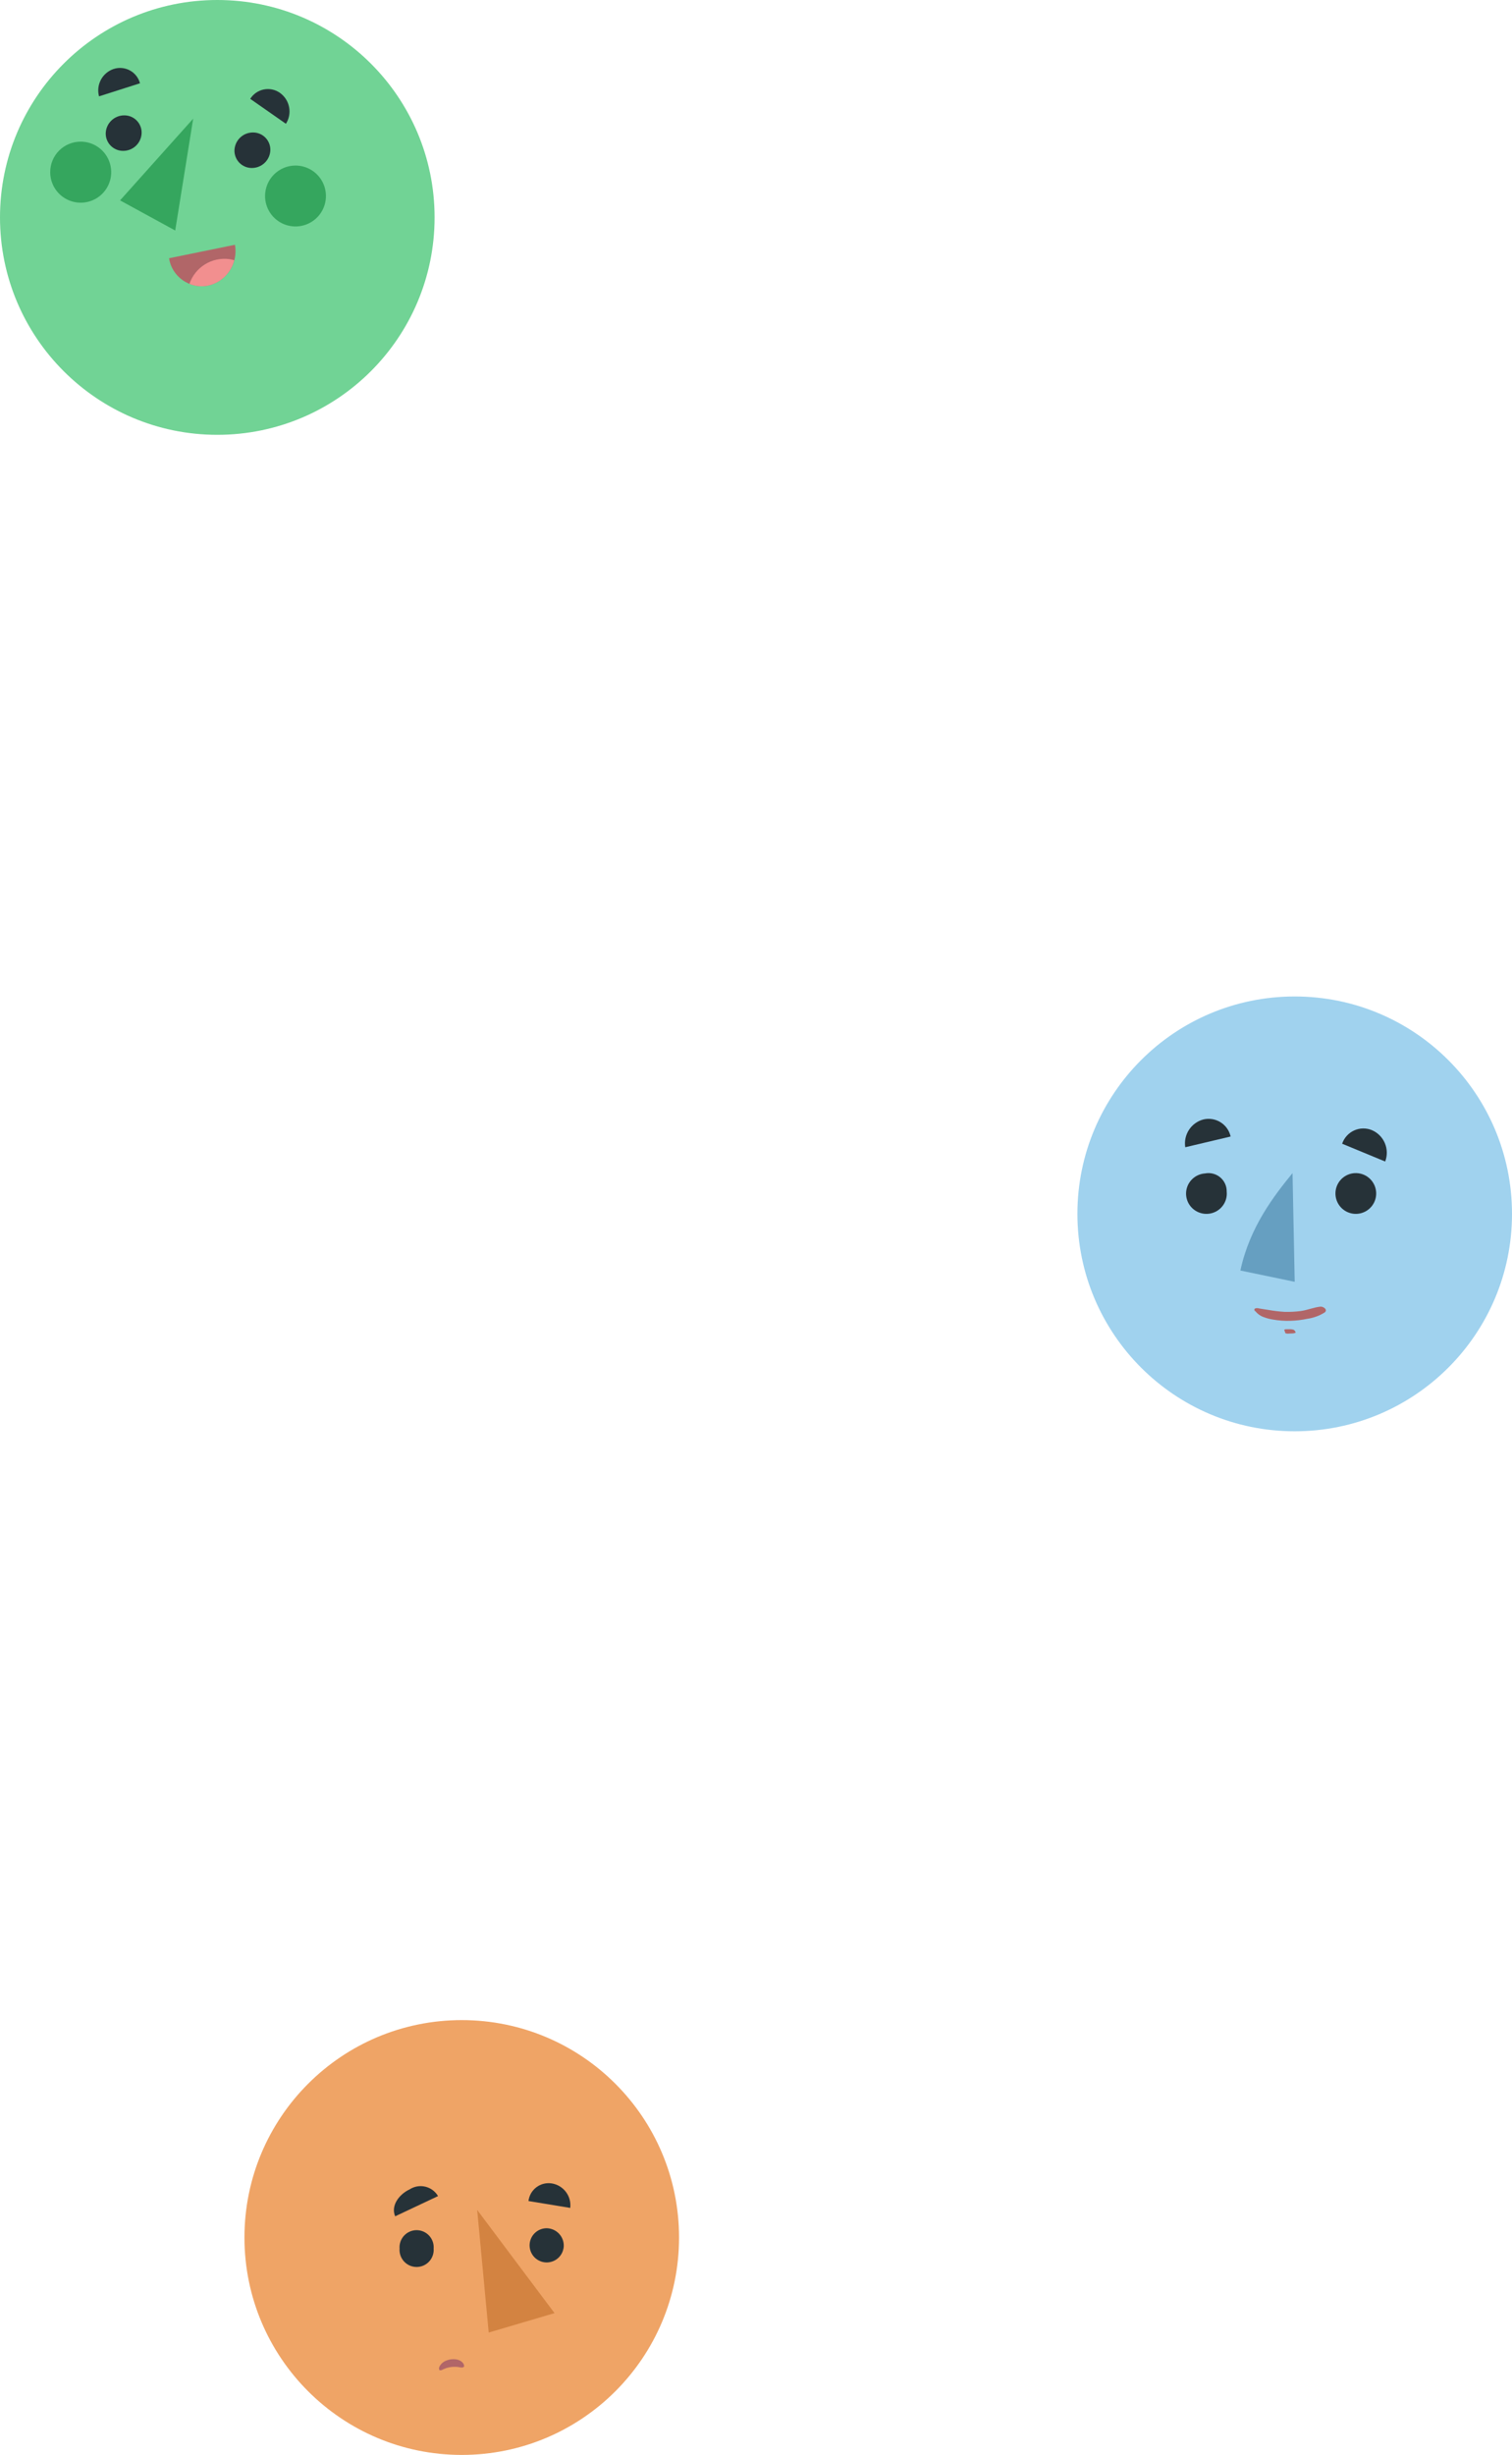<svg width="167" height="271" viewBox="0 0 167 271" fill="none" xmlns="http://www.w3.org/2000/svg">
<circle cx="24" cy="24" r="24" transform="matrix(-1 0 0 1 48 0)" fill="#71D395"/>
<path d="M25.95 27.021L18.669 28.509C18.744 28.994 18.917 29.459 19.177 29.875C19.437 30.292 19.778 30.652 20.18 30.934C20.582 31.216 21.037 31.414 21.517 31.516C21.997 31.618 22.493 31.622 22.975 31.529C23.957 31.307 24.815 30.714 25.37 29.874C25.924 29.034 26.132 28.012 25.95 27.021Z" fill="#B16668"/>
<path d="M25.327 28.604C24.39 28.481 23.441 28.685 22.638 29.183C21.835 29.68 21.23 30.44 20.924 31.333C21.574 31.6 22.288 31.667 22.976 31.527C23.671 31.376 24.31 31.034 24.821 30.54C25.332 30.046 25.695 29.419 25.87 28.73C25.692 28.673 25.511 28.631 25.327 28.604Z" fill="#F28F8F"/>
<path d="M10.939 10.636L15.461 9.194C15.382 8.895 15.243 8.615 15.052 8.371C14.861 8.128 14.623 7.926 14.351 7.777C14.08 7.629 13.781 7.538 13.473 7.509C13.165 7.48 12.854 7.514 12.56 7.609C11.954 7.811 11.449 8.237 11.147 8.8C10.846 9.363 10.771 10.02 10.939 10.636Z" fill="#263238"/>
<path d="M31.579 13.664L27.637 10.912C27.803 10.647 28.022 10.418 28.279 10.24C28.537 10.062 28.828 9.939 29.135 9.877C29.442 9.815 29.758 9.816 30.064 9.88C30.371 9.944 30.661 10.07 30.917 10.251C31.445 10.626 31.808 11.19 31.931 11.825C32.054 12.461 31.928 13.119 31.579 13.664Z" fill="#263238"/>
<path d="M21.337 13.1L19.352 25.446L13.26 22.121L21.337 13.1Z" fill="#35A65E"/>
<path d="M29.276 21.637C29.276 22.302 29.474 22.952 29.843 23.505C30.212 24.058 30.738 24.488 31.352 24.743C31.966 24.997 32.642 25.064 33.294 24.934C33.946 24.805 34.545 24.484 35.015 24.014C35.486 23.544 35.806 22.945 35.935 22.293C36.065 21.641 35.998 20.965 35.744 20.351C35.49 19.736 35.059 19.211 34.506 18.842C33.953 18.473 33.303 18.275 32.638 18.275C31.747 18.275 30.892 18.63 30.261 19.26C29.631 19.89 29.276 20.745 29.276 21.637Z" fill="#35A65E"/>
<path d="M5.546 18.999C5.544 19.666 5.74 20.318 6.11 20.873C6.479 21.428 7.005 21.861 7.62 22.117C8.236 22.373 8.913 22.441 9.567 22.312C10.222 22.183 10.822 21.862 11.294 21.391C11.766 20.921 12.088 20.32 12.219 19.666C12.349 19.013 12.283 18.335 12.028 17.719C11.773 17.103 11.342 16.576 10.787 16.206C10.233 15.835 9.581 15.637 8.915 15.637C8.473 15.636 8.035 15.723 7.626 15.891C7.217 16.059 6.846 16.307 6.533 16.619C6.22 16.931 5.972 17.302 5.802 17.711C5.633 18.119 5.546 18.557 5.546 18.999Z" fill="#35A65E"/>
<path d="M15.642 14.705C15.62 15.23 15.396 15.727 15.016 16.091C14.636 16.454 14.13 16.656 13.604 16.654C13.347 16.656 13.091 16.606 12.854 16.507C12.616 16.408 12.401 16.262 12.221 16.078C12.041 15.894 11.9 15.676 11.807 15.436C11.713 15.196 11.669 14.94 11.678 14.683C11.702 14.157 11.929 13.661 12.31 13.298C12.691 12.935 13.197 12.733 13.723 12.734C13.98 12.732 14.235 12.782 14.472 12.881C14.709 12.98 14.924 13.126 15.103 13.31C15.282 13.494 15.423 13.712 15.515 13.952C15.608 14.192 15.651 14.448 15.642 14.705Z" fill="#263238"/>
<path d="M29.86 16.588C29.839 17.115 29.614 17.614 29.232 17.979C28.851 18.343 28.342 18.546 27.814 18.544C27.558 18.545 27.303 18.494 27.067 18.395C26.83 18.296 26.616 18.149 26.436 17.966C26.257 17.782 26.117 17.564 26.024 17.324C25.931 17.085 25.888 16.829 25.896 16.573C25.919 16.047 26.145 15.55 26.526 15.187C26.907 14.823 27.414 14.622 27.941 14.624C28.197 14.622 28.451 14.672 28.688 14.77C28.925 14.869 29.139 15.014 29.318 15.197C29.498 15.381 29.638 15.598 29.731 15.837C29.824 16.076 29.868 16.331 29.86 16.588Z" fill="#263238"/>
<circle cx="143" cy="134" r="24" fill="#A0D2EE"/>
<path d="M130.912 126.645L135.923 125.46C135.851 125.136 135.716 124.831 135.524 124.56C135.333 124.29 135.089 124.06 134.808 123.885C134.527 123.71 134.214 123.593 133.887 123.54C133.56 123.488 133.226 123.501 132.904 123.579C132.251 123.753 131.687 124.163 131.319 124.729C130.951 125.296 130.806 125.978 130.912 126.645Z" fill="#263238"/>
<path d="M152.994 128.221L148.239 126.256C148.347 125.935 148.52 125.64 148.747 125.389C148.973 125.137 149.249 124.935 149.557 124.794C149.865 124.654 150.198 124.578 150.537 124.571C150.875 124.565 151.211 124.628 151.524 124.756C152.17 125.032 152.683 125.546 152.957 126.192C153.231 126.838 153.245 127.565 152.994 128.221Z" fill="#263238"/>
<path d="M151.989 131.53C152.033 131.975 151.943 132.423 151.73 132.817C151.518 133.211 151.192 133.533 150.796 133.741C150.4 133.949 149.95 134.034 149.505 133.986C149.06 133.937 148.64 133.757 148.298 133.468C147.956 133.179 147.708 132.794 147.586 132.364C147.463 131.933 147.472 131.476 147.611 131.05C147.75 130.624 148.013 130.25 148.366 129.975C148.719 129.699 149.146 129.536 149.593 129.505C150.178 129.464 150.755 129.652 151.202 130.03C151.65 130.409 151.932 130.946 151.989 131.53Z" fill="#263238"/>
<path d="M135.489 131.547C135.533 131.989 135.443 132.434 135.23 132.826C135.018 133.217 134.692 133.536 134.296 133.743C133.9 133.95 133.45 134.034 133.005 133.986C132.56 133.937 132.14 133.758 131.798 133.471C131.456 133.184 131.208 132.803 131.086 132.375C130.963 131.947 130.972 131.493 131.111 131.07C131.25 130.648 131.513 130.276 131.866 130.003C132.219 129.729 132.646 129.567 133.093 129.536C133.389 129.479 133.693 129.488 133.984 129.564C134.276 129.639 134.546 129.778 134.776 129.971C135.006 130.164 135.189 130.406 135.313 130.679C135.436 130.951 135.496 131.248 135.489 131.547Z" fill="#263238"/>
<path d="M142.76 129.499L143 141.499L137 140.253C138.026 135.453 140.732 131.983 142.76 129.499Z" fill="#669FC1"/>
<path d="M141.914 146.981C141.914 146.981 141.851 146.845 141.838 146.817C141.86 146.791 141.887 146.77 141.917 146.756C141.948 146.742 141.981 146.735 142.015 146.736L142.378 146.733C142.535 146.722 142.694 146.739 142.846 146.781C142.896 146.798 142.941 146.826 142.978 146.864C143.015 146.901 143.044 146.946 143.061 146.996C143.091 147.025 143.109 147.063 143.111 147.105C143.111 147.105 143.111 147.105 143.016 147.149C142.911 147.182 142.802 147.199 142.692 147.199L142.383 147.21C142.244 147.234 142.101 147.22 141.968 147.17C141.941 147.11 141.923 147.046 141.914 146.981ZM138.601 144.743C138.532 144.593 138.488 144.498 138.671 144.429C138.804 144.393 138.944 144.398 139.074 144.442L140.089 144.601C140.668 144.705 141.253 144.777 141.841 144.815C142.44 144.834 143.04 144.806 143.635 144.73C144.383 144.632 145.098 144.318 145.838 144.24C146.135 144.203 146.701 144.569 146.315 144.879C145.736 145.244 145.086 145.482 144.408 145.579C143.789 145.71 143.16 145.785 142.529 145.803C141.876 145.823 141.223 145.776 140.58 145.663C140.259 145.613 139.945 145.532 139.641 145.419C139.246 145.293 138.897 145.051 138.642 144.724L138.601 144.743Z" fill="#B16668"/>
<circle cx="51" cy="247" r="24" fill="#EFA466"/>
<path d="M47.896 248.221C47.916 248.48 47.882 248.741 47.796 248.986C47.711 249.232 47.575 249.457 47.399 249.648C47.222 249.839 47.008 249.991 46.77 250.095C46.531 250.199 46.274 250.253 46.014 250.253C45.754 250.253 45.497 250.199 45.258 250.095C45.02 249.991 44.806 249.839 44.629 249.648C44.453 249.457 44.317 249.232 44.232 248.986C44.146 248.741 44.112 248.48 44.132 248.221C44.112 247.962 44.146 247.701 44.232 247.455C44.317 247.21 44.453 246.984 44.629 246.794C44.806 246.603 45.02 246.45 45.258 246.346C45.497 246.242 45.754 246.188 46.014 246.188C46.274 246.188 46.531 246.242 46.77 246.346C47.008 246.45 47.222 246.603 47.399 246.794C47.575 246.984 47.711 247.21 47.796 247.455C47.882 247.701 47.916 247.962 47.896 248.221Z" fill="#263238"/>
<path d="M48.381 242.426L43.646 244.659C43.133 243.464 44.104 242.214 45.254 241.678C45.507 241.516 45.79 241.407 46.086 241.357C46.382 241.307 46.685 241.318 46.977 241.387C47.269 241.457 47.543 241.585 47.785 241.764C48.026 241.942 48.229 242.167 48.381 242.426Z" fill="#263238"/>
<path d="M62.984 243.731L58.371 242.972C58.407 242.672 58.502 242.382 58.653 242.12C58.803 241.859 59.005 241.63 59.246 241.449C59.487 241.267 59.762 241.136 60.056 241.064C60.349 240.992 60.653 240.98 60.951 241.028C61.573 241.13 62.131 241.468 62.51 241.972C62.888 242.475 63.058 243.105 62.984 243.731Z" fill="#263238"/>
<path d="M62.268 247.942C62.252 248.312 62.128 248.669 61.911 248.969C61.694 249.269 61.394 249.499 61.047 249.629C60.701 249.76 60.324 249.786 59.962 249.703C59.601 249.621 59.272 249.434 59.017 249.166C58.761 248.899 58.59 248.561 58.524 248.197C58.459 247.832 58.502 247.457 58.649 247.117C58.795 246.776 59.039 246.487 59.349 246.284C59.658 246.081 60.021 245.974 60.391 245.976C60.644 245.982 60.892 246.037 61.123 246.139C61.354 246.241 61.562 246.388 61.737 246.57C61.911 246.753 62.047 246.968 62.139 247.203C62.23 247.438 62.273 247.689 62.268 247.942Z" fill="#263238"/>
<path d="M52.704 243.956L53.977 257.491L61.247 255.347L52.704 243.956Z" fill="#D38341"/>
<path d="M51.045 260.761L50.933 260.661C50.732 260.531 50.502 260.454 50.263 260.437C49.932 260.407 49.599 260.457 49.291 260.583C49.11 260.65 48.945 260.754 48.807 260.888C48.668 261.023 48.559 261.185 48.487 261.364C48.487 261.465 48.487 261.61 48.554 261.643C48.621 261.677 48.7 261.643 48.767 261.643C49.406 261.289 50.153 261.182 50.866 261.342C50.94 261.359 51.016 261.359 51.089 261.342C51.129 261.338 51.166 261.324 51.198 261.3C51.229 261.277 51.254 261.245 51.268 261.208C51.264 261.122 51.242 261.038 51.204 260.961C51.165 260.884 51.111 260.816 51.045 260.761Z" fill="#B16668"/>
</svg>
